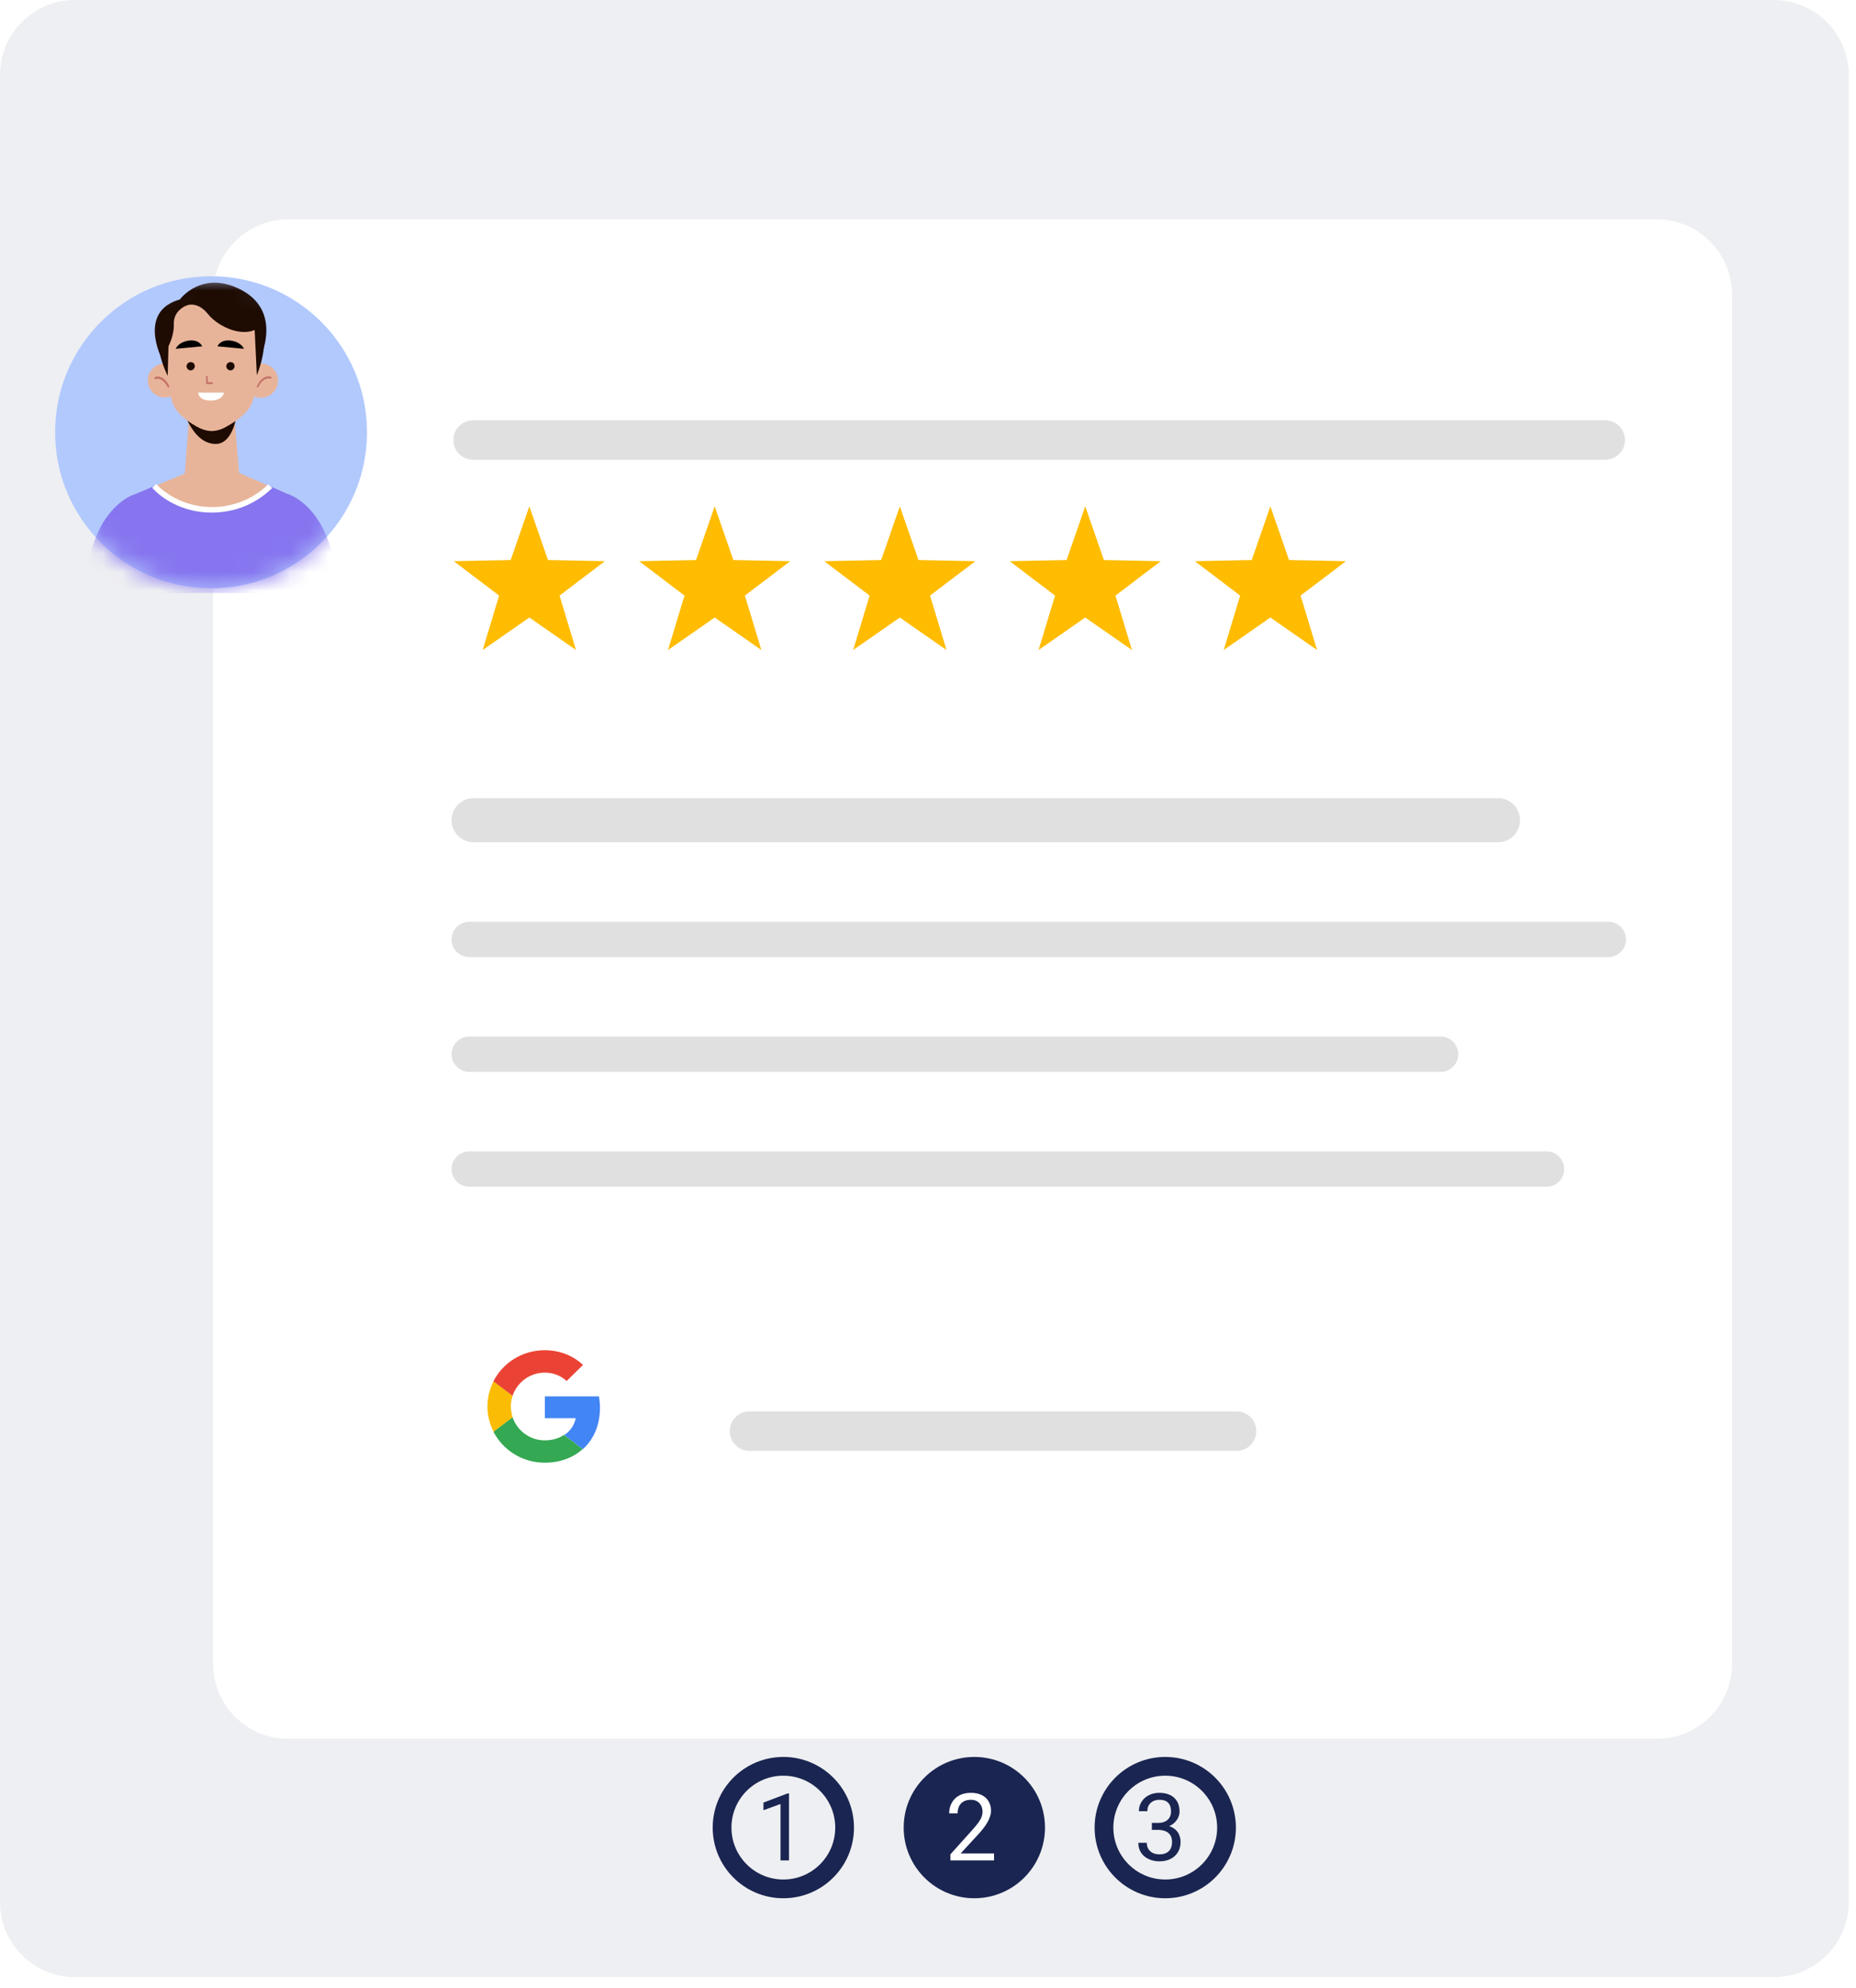 <svg width="99" height="106" viewBox="0 0 99 106" fill="none" xmlns="http://www.w3.org/2000/svg">
<path d="M94.612 0H4C1.791 0 0 1.791 0 4V101.431C0 103.64 1.791 105.431 4 105.431H94.612C96.822 105.431 98.612 103.64 98.612 101.431V4C98.612 1.791 96.822 0 94.612 0Z" fill="#EEEFF2"/>
<path d="M41.784 100.724C43.589 100.724 45.052 99.261 45.052 97.456C45.052 95.651 43.589 94.188 41.784 94.188C39.979 94.188 38.516 95.651 38.516 97.456C38.516 99.261 39.979 100.724 41.784 100.724Z" stroke="#1A2551"/>
<path d="M62.155 100.724C63.96 100.724 65.423 99.261 65.423 97.456C65.423 95.651 63.96 94.188 62.155 94.188C60.35 94.188 58.887 95.651 58.887 97.456C58.887 99.261 60.35 100.724 62.155 100.724Z" stroke="#1A2551"/>
<path d="M51.971 101.224C54.053 101.224 55.74 99.537 55.74 97.456C55.74 95.375 54.053 93.688 51.971 93.688C49.89 93.688 48.203 95.375 48.203 97.456C48.203 99.537 49.89 101.224 51.971 101.224Z" fill="#1A2551"/>
<path d="M42.085 95.633V99.207H41.633V96.197L40.723 96.529V96.121L42.014 95.633H42.085Z" fill="#1A2551"/>
<path d="M61.441 97.206H61.764C61.922 97.206 62.052 97.18 62.154 97.127C62.258 97.074 62.336 97.001 62.386 96.91C62.438 96.817 62.464 96.713 62.464 96.598C62.464 96.461 62.441 96.346 62.396 96.254C62.35 96.161 62.282 96.091 62.191 96.043C62.1 95.996 61.984 95.973 61.844 95.973C61.717 95.973 61.605 95.998 61.507 96.048C61.411 96.097 61.336 96.167 61.28 96.258C61.227 96.35 61.2 96.457 61.2 96.581H60.748C60.748 96.4 60.794 96.236 60.885 96.088C60.976 95.939 61.104 95.821 61.268 95.734C61.434 95.646 61.626 95.602 61.844 95.602C62.059 95.602 62.247 95.64 62.408 95.716C62.569 95.791 62.695 95.903 62.784 96.053C62.874 96.201 62.918 96.386 62.918 96.608C62.918 96.697 62.897 96.793 62.855 96.896C62.814 96.996 62.75 97.091 62.662 97.179C62.576 97.267 62.464 97.339 62.325 97.396C62.187 97.451 62.021 97.479 61.827 97.479H61.441V97.206ZM61.441 97.577V97.306H61.827C62.053 97.306 62.24 97.333 62.389 97.386C62.537 97.44 62.653 97.512 62.738 97.601C62.824 97.691 62.884 97.789 62.918 97.897C62.954 98.002 62.972 98.108 62.972 98.214C62.972 98.38 62.944 98.527 62.887 98.656C62.831 98.784 62.752 98.893 62.65 98.983C62.549 99.073 62.43 99.14 62.293 99.186C62.157 99.231 62.008 99.254 61.847 99.254C61.692 99.254 61.546 99.232 61.41 99.188C61.275 99.144 61.155 99.081 61.051 98.998C60.947 98.913 60.865 98.81 60.807 98.688C60.748 98.564 60.719 98.423 60.719 98.265H61.17C61.17 98.389 61.197 98.497 61.251 98.59C61.306 98.683 61.385 98.755 61.485 98.807C61.588 98.858 61.708 98.883 61.847 98.883C61.985 98.883 62.104 98.859 62.203 98.812C62.304 98.763 62.381 98.69 62.435 98.592C62.49 98.495 62.518 98.372 62.518 98.224C62.518 98.076 62.487 97.954 62.425 97.86C62.364 97.764 62.276 97.693 62.162 97.647C62.049 97.6 61.917 97.577 61.764 97.577H61.441Z" fill="#1A2551"/>
<path d="M53.024 98.834V99.205H50.697V98.88L51.862 97.584C52.005 97.424 52.116 97.289 52.194 97.179C52.274 97.067 52.329 96.966 52.36 96.879C52.392 96.789 52.409 96.698 52.409 96.605C52.409 96.488 52.384 96.382 52.336 96.288C52.288 96.192 52.218 96.115 52.126 96.058C52.033 96.001 51.92 95.973 51.789 95.973C51.631 95.973 51.499 96.004 51.393 96.066C51.289 96.126 51.211 96.21 51.159 96.319C51.107 96.428 51.081 96.554 51.081 96.695H50.629C50.629 96.495 50.673 96.312 50.761 96.146C50.849 95.98 50.979 95.848 51.151 95.751C51.324 95.651 51.536 95.602 51.789 95.602C52.013 95.602 52.205 95.641 52.365 95.721C52.524 95.799 52.646 95.91 52.731 96.053C52.817 96.195 52.86 96.361 52.86 96.551C52.86 96.656 52.843 96.761 52.807 96.869C52.773 96.975 52.724 97.08 52.663 97.186C52.602 97.292 52.532 97.396 52.45 97.499C52.37 97.601 52.285 97.702 52.194 97.801L51.242 98.834H53.024Z" fill="white"/>
<g filter="url(#filter0_d_1339_5199)">
<path d="M88.384 7.703H15.367C13.158 7.703 11.367 9.494 11.367 11.703V84.72C11.367 86.929 13.158 88.72 15.367 88.72H88.384C90.593 88.72 92.384 86.929 92.384 84.72V11.703C92.384 9.494 90.593 7.703 88.384 7.703Z" fill="white"/>
</g>
<path d="M85.623 22.41H25.237C24.655 22.41 24.184 22.882 24.184 23.463C24.184 24.045 24.655 24.517 25.237 24.517H85.623C86.205 24.517 86.676 24.045 86.676 23.463C86.676 22.882 86.205 22.41 85.623 22.41Z" fill="#E0E0E0"/>
<path d="M79.903 42.559H25.264C24.613 42.559 24.086 43.086 24.086 43.736C24.086 44.386 24.613 44.914 25.264 44.914H79.903C80.553 44.914 81.08 44.386 81.08 43.736C81.08 43.086 80.553 42.559 79.903 42.559Z" fill="#E0E0E0"/>
<path d="M85.79 49.152H25.028C24.508 49.152 24.086 49.574 24.086 50.094V50.094C24.086 50.615 24.508 51.036 25.028 51.036H85.79C86.311 51.036 86.733 50.615 86.733 50.094C86.733 49.574 86.311 49.152 85.79 49.152Z" fill="#E0E0E0"/>
<path d="M76.841 55.273H25.028C24.508 55.273 24.086 55.695 24.086 56.215C24.086 56.736 24.508 57.157 25.028 57.157H76.841C77.361 57.157 77.783 56.736 77.783 56.215C77.783 55.695 77.361 55.273 76.841 55.273Z" fill="#E0E0E0"/>
<path d="M82.493 61.398H25.028C24.508 61.398 24.086 61.82 24.086 62.34C24.086 62.861 24.508 63.282 25.028 63.282H82.493C83.014 63.282 83.435 62.861 83.435 62.34C83.435 61.82 83.014 61.398 82.493 61.398Z" fill="#E0E0E0"/>
<path d="M65.959 75.262H39.979C39.397 75.262 38.926 75.733 38.926 76.315C38.926 76.897 39.397 77.368 39.979 77.368H65.959C66.541 77.368 67.012 76.897 67.012 76.315C67.012 75.733 66.541 75.262 65.959 75.262Z" fill="#E0E0E0"/>
<g filter="url(#filter1_d_1339_5199)">
<path d="M29 80C31.761 80 34 77.761 34 75C34 72.239 31.761 70 29 70C26.239 70 24 72.239 24 75C24 77.761 26.239 80 29 80Z" fill="white"/>
</g>
<path d="M11.257 31.37C15.852 31.37 19.577 27.645 19.577 23.05C19.577 18.455 15.852 14.73 11.257 14.73C6.662 14.73 2.938 18.455 2.938 23.05C2.938 27.645 6.662 31.37 11.257 31.37Z" fill="#B2C9FD"/>
<mask id="mask0_1339_5199" style="mask-type:luminance" maskUnits="userSpaceOnUse" x="2" y="14" width="18" height="18">
<path d="M11.257 31.37C15.852 31.37 19.577 27.645 19.577 23.05C19.577 18.455 15.852 14.73 11.257 14.73C6.662 14.73 2.938 18.455 2.938 23.05C2.938 27.645 6.662 31.37 11.257 31.37Z" fill="white"/>
</mask>
<g mask="url(#mask0_1339_5199)">
<path d="M9.593 15.969C9.593 15.969 10.756 14.378 12.832 15.439C15.1 16.602 13.878 19.09 13.878 19.09L9.004 18.178L9.593 15.969Z" fill="#1E0B02"/>
<path d="M8.621 19.105C8.621 19.105 7.339 16.602 9.592 15.969L10.005 17.309L8.621 19.105Z" fill="#1E0B02"/>
<path d="M9.694 20.267C9.709 20.767 9.312 21.18 8.811 21.194C8.31 21.209 7.898 20.812 7.883 20.311C7.868 19.81 8.266 19.398 8.767 19.383C9.267 19.369 9.68 19.766 9.694 20.267Z" fill="#E8B499"/>
<path d="M8.987 20.67C8.973 20.67 8.958 20.655 8.943 20.64C8.634 20.066 8.31 20.213 8.31 20.213C8.28 20.228 8.251 20.213 8.236 20.184C8.222 20.154 8.236 20.125 8.266 20.11C8.28 20.096 8.678 19.919 9.031 20.581C9.046 20.611 9.031 20.64 9.017 20.655C9.002 20.67 8.987 20.67 8.987 20.67Z" fill="#C47268"/>
<path d="M13.004 20.296C13.004 20.796 13.416 21.209 13.917 21.209C14.418 21.209 14.83 20.796 14.83 20.296C14.83 19.795 14.418 19.383 13.917 19.383C13.416 19.383 13.004 19.78 13.004 20.296Z" fill="#E8B499"/>
<path d="M13.745 20.665C13.73 20.665 13.73 20.665 13.716 20.665C13.686 20.651 13.686 20.621 13.701 20.592C14.04 19.914 14.437 20.091 14.452 20.091C14.482 20.106 14.496 20.135 14.482 20.165C14.467 20.194 14.437 20.194 14.408 20.194C14.393 20.194 14.084 20.062 13.775 20.636C13.775 20.665 13.76 20.665 13.745 20.665Z" fill="#C47268"/>
<path d="M12.521 22.369C12.521 22.369 12.005 22.723 11.549 22.826C11.078 22.914 10.636 22.649 10.621 22.649C10.607 22.649 10.076 22.34 10.076 22.34L9.855 25.329L9.914 25.373C10.71 26.021 11.843 26.036 12.639 25.388L12.756 25.3L12.521 22.369Z" fill="#E8B499"/>
<path d="M9.84 22.023C9.84 22.023 10.341 23.687 11.518 23.673C12.476 23.658 12.638 22.023 12.638 22.023H9.84Z" fill="#1E0B02"/>
<path d="M13.803 18.709C13.803 19.74 13.67 20.623 13.523 21.241C13.391 21.86 12.846 22.287 12.271 22.64L12.168 22.699C11.565 23.067 11.079 23.082 10.46 22.729C9.842 22.375 9.268 21.904 9.135 21.256C8.885 20.064 8.855 18.724 8.855 18.724C8.855 18.724 8.502 15.955 11.182 15.985C13.847 16.044 13.803 18.709 13.803 18.709Z" fill="#E8B499"/>
<path d="M10.391 19.529C10.391 19.647 10.288 19.75 10.17 19.75C10.052 19.75 9.949 19.647 9.949 19.529C9.949 19.412 10.052 19.309 10.17 19.309C10.303 19.309 10.391 19.397 10.391 19.529Z" fill="#1E0B02"/>
<path d="M12.512 19.529C12.512 19.647 12.409 19.75 12.291 19.75C12.173 19.75 12.07 19.647 12.07 19.529C12.07 19.412 12.173 19.309 12.291 19.309C12.424 19.309 12.512 19.397 12.512 19.529Z" fill="#1E0B02"/>
<path d="M11.316 20.485H11.036C11.007 20.485 10.992 20.455 10.992 20.441V20.087C10.992 20.058 11.022 20.043 11.036 20.043C11.051 20.043 11.081 20.072 11.081 20.087V20.382H11.316C11.346 20.382 11.36 20.411 11.36 20.426C11.36 20.441 11.346 20.485 11.316 20.485Z" fill="#C47268"/>
<path d="M9.371 18.601L10.785 18.468C10.785 18.468 10.652 18.1 10.093 18.159C9.504 18.232 9.371 18.601 9.371 18.601Z" fill="black"/>
<path d="M13.011 18.601L11.598 18.468C11.598 18.468 11.73 18.1 12.29 18.159C12.879 18.232 13.011 18.601 13.011 18.601Z" fill="black"/>
<path d="M10.566 20.934H11.951C11.951 20.934 11.892 21.361 11.229 21.361C10.581 21.361 10.566 20.934 10.566 20.934Z" fill="white"/>
<path d="M8.945 20.045C8.945 20.045 9.048 16.643 9.004 16.555C9.004 16.555 7.796 17.659 8.945 20.045Z" fill="#1E0B02"/>
<path d="M13.7 20.012L13.523 16.316C13.523 16.331 14.687 17.48 13.7 20.012Z" fill="#1E0B02"/>
<path d="M10.066 16.246C10.066 16.246 9.241 16.467 9.271 17.292C9.3 18.102 8.741 18.911 8.741 18.911L8.49 18.102C8.49 18.087 8.299 16.57 10.066 16.246Z" fill="#1E0B02"/>
<path d="M9.858 16.323C9.858 16.323 10.476 15.97 11.095 16.75C11.625 17.413 13.009 18.09 13.834 17.443C13.834 17.443 13.304 15.572 11.272 15.602C9.24 15.631 9.858 16.323 9.858 16.323Z" fill="#1E0B02"/>
<path d="M18.294 31.621H4.246C4.496 30.56 4.761 29.618 5.027 28.882C5.409 27.792 5.969 27.159 6.425 26.791C6.882 26.422 7.25 26.334 7.25 26.334L8.222 25.922H14.392L15.29 26.32C15.29 26.32 16.733 26.688 17.514 28.852C17.779 29.603 18.044 30.546 18.294 31.621Z" fill="#8675EF"/>
<path d="M11.389 24.621L14.393 25.932C14.393 25.932 11.3 28.729 8.223 25.932L11.389 24.621Z" fill="#E8B499"/>
<path d="M11.298 27.333C9.251 27.333 8.161 26.067 8.117 26.008L8.338 25.816C8.353 25.831 9.398 27.039 11.313 27.039C13.227 27.039 14.287 25.831 14.302 25.831L14.523 26.023C14.449 26.067 13.345 27.333 11.298 27.333Z" fill="white"/>
</g>
<path d="M28.235 27L29.231 29.865L32.263 29.926L29.846 31.759L30.724 34.661L28.235 32.929L25.746 34.661L26.624 31.759L24.207 29.926L27.239 29.865L28.235 27Z" fill="#FFBC00"/>
<path d="M38.122 27L39.118 29.865L42.15 29.926L39.733 31.759L40.611 34.661L38.122 32.929L35.633 34.661L36.511 31.759L34.094 29.926L37.126 29.865L38.122 27Z" fill="#FFBC00"/>
<path d="M47.997 27L48.993 29.865L52.025 29.926L49.608 31.759L50.486 34.661L47.997 32.929L45.508 34.661L46.386 31.759L43.969 29.926L47.001 29.865L47.997 27Z" fill="#FFBC00"/>
<path d="M57.888 27L58.883 29.865L61.915 29.926L59.499 31.759L60.377 34.661L57.888 32.929L55.398 34.661L56.276 31.759L53.86 29.926L56.892 29.865L57.888 27Z" fill="#FFBC00"/>
<path d="M67.763 27L68.758 29.865L71.79 29.926L69.374 31.759L70.252 34.661L67.763 32.929L65.273 34.661L66.151 31.759L63.735 29.926L66.767 29.865L67.763 27Z" fill="#FFBC00"/>
<path d="M29.062 74.461V75.623H30.71C30.637 75.996 30.42 76.312 30.095 76.525L31.088 77.279C31.667 76.756 32.002 75.987 32.002 75.074C32.002 74.862 31.982 74.658 31.947 74.461H29.062Z" fill="#4285F4"/>
<path d="M27.338 75.57L27.113 75.739L26.32 76.343C26.823 77.322 27.856 77.998 29.052 77.998C29.879 77.998 30.572 77.731 31.078 77.273L30.085 76.518C29.813 76.697 29.464 76.807 29.052 76.807C28.257 76.807 27.581 76.281 27.339 75.572L27.338 75.57Z" fill="#34A853"/>
<path d="M26.329 73.652C26.12 74.055 26 74.511 26 74.997C26 75.483 26.119 75.937 26.329 76.342C26.329 76.344 27.347 75.567 27.347 75.567C27.286 75.388 27.249 75.196 27.249 74.997C27.249 74.798 27.286 74.607 27.347 74.427L26.329 73.652Z" fill="#FBBC05"/>
<path d="M29.052 73.195C29.503 73.195 29.904 73.347 30.224 73.642L31.101 72.783C30.569 72.297 29.879 72 29.052 72C27.856 72 26.823 72.674 26.32 73.654L27.339 74.429C27.581 73.721 28.257 73.195 29.052 73.195Z" fill="#EA4335"/>
<defs>
<filter id="filter0_d_1339_5199" x="7.367" y="7.703" width="89.016" height="89.016" filterUnits="userSpaceOnUse" color-interpolation-filters="sRGB">
<feFlood flood-opacity="0" result="BackgroundImageFix"/>
<feColorMatrix in="SourceAlpha" type="matrix" values="0 0 0 0 0 0 0 0 0 0 0 0 0 0 0 0 0 0 127 0" result="hardAlpha"/>
<feOffset dy="4"/>
<feGaussianBlur stdDeviation="2"/>
<feComposite in2="hardAlpha" operator="out"/>
<feColorMatrix type="matrix" values="0 0 0 0 0 0 0 0 0 0 0 0 0 0 0 0 0 0 0.2 0"/>
<feBlend mode="normal" in2="BackgroundImageFix" result="effect1_dropShadow_1339_5199"/>
<feBlend mode="normal" in="SourceGraphic" in2="effect1_dropShadow_1339_5199" result="shape"/>
</filter>
<filter id="filter1_d_1339_5199" x="22" y="68" width="14" height="14" filterUnits="userSpaceOnUse" color-interpolation-filters="sRGB">
<feFlood flood-opacity="0" result="BackgroundImageFix"/>
<feColorMatrix in="SourceAlpha" type="matrix" values="0 0 0 0 0 0 0 0 0 0 0 0 0 0 0 0 0 0 127 0" result="hardAlpha"/>
<feOffset/>
<feGaussianBlur stdDeviation="1"/>
<feComposite in2="hardAlpha" operator="out"/>
<feColorMatrix type="matrix" values="0 0 0 0 0 0 0 0 0 0 0 0 0 0 0 0 0 0 0.05 0"/>
<feBlend mode="normal" in2="BackgroundImageFix" result="effect1_dropShadow_1339_5199"/>
<feBlend mode="normal" in="SourceGraphic" in2="effect1_dropShadow_1339_5199" result="shape"/>
</filter>
</defs>
</svg>
